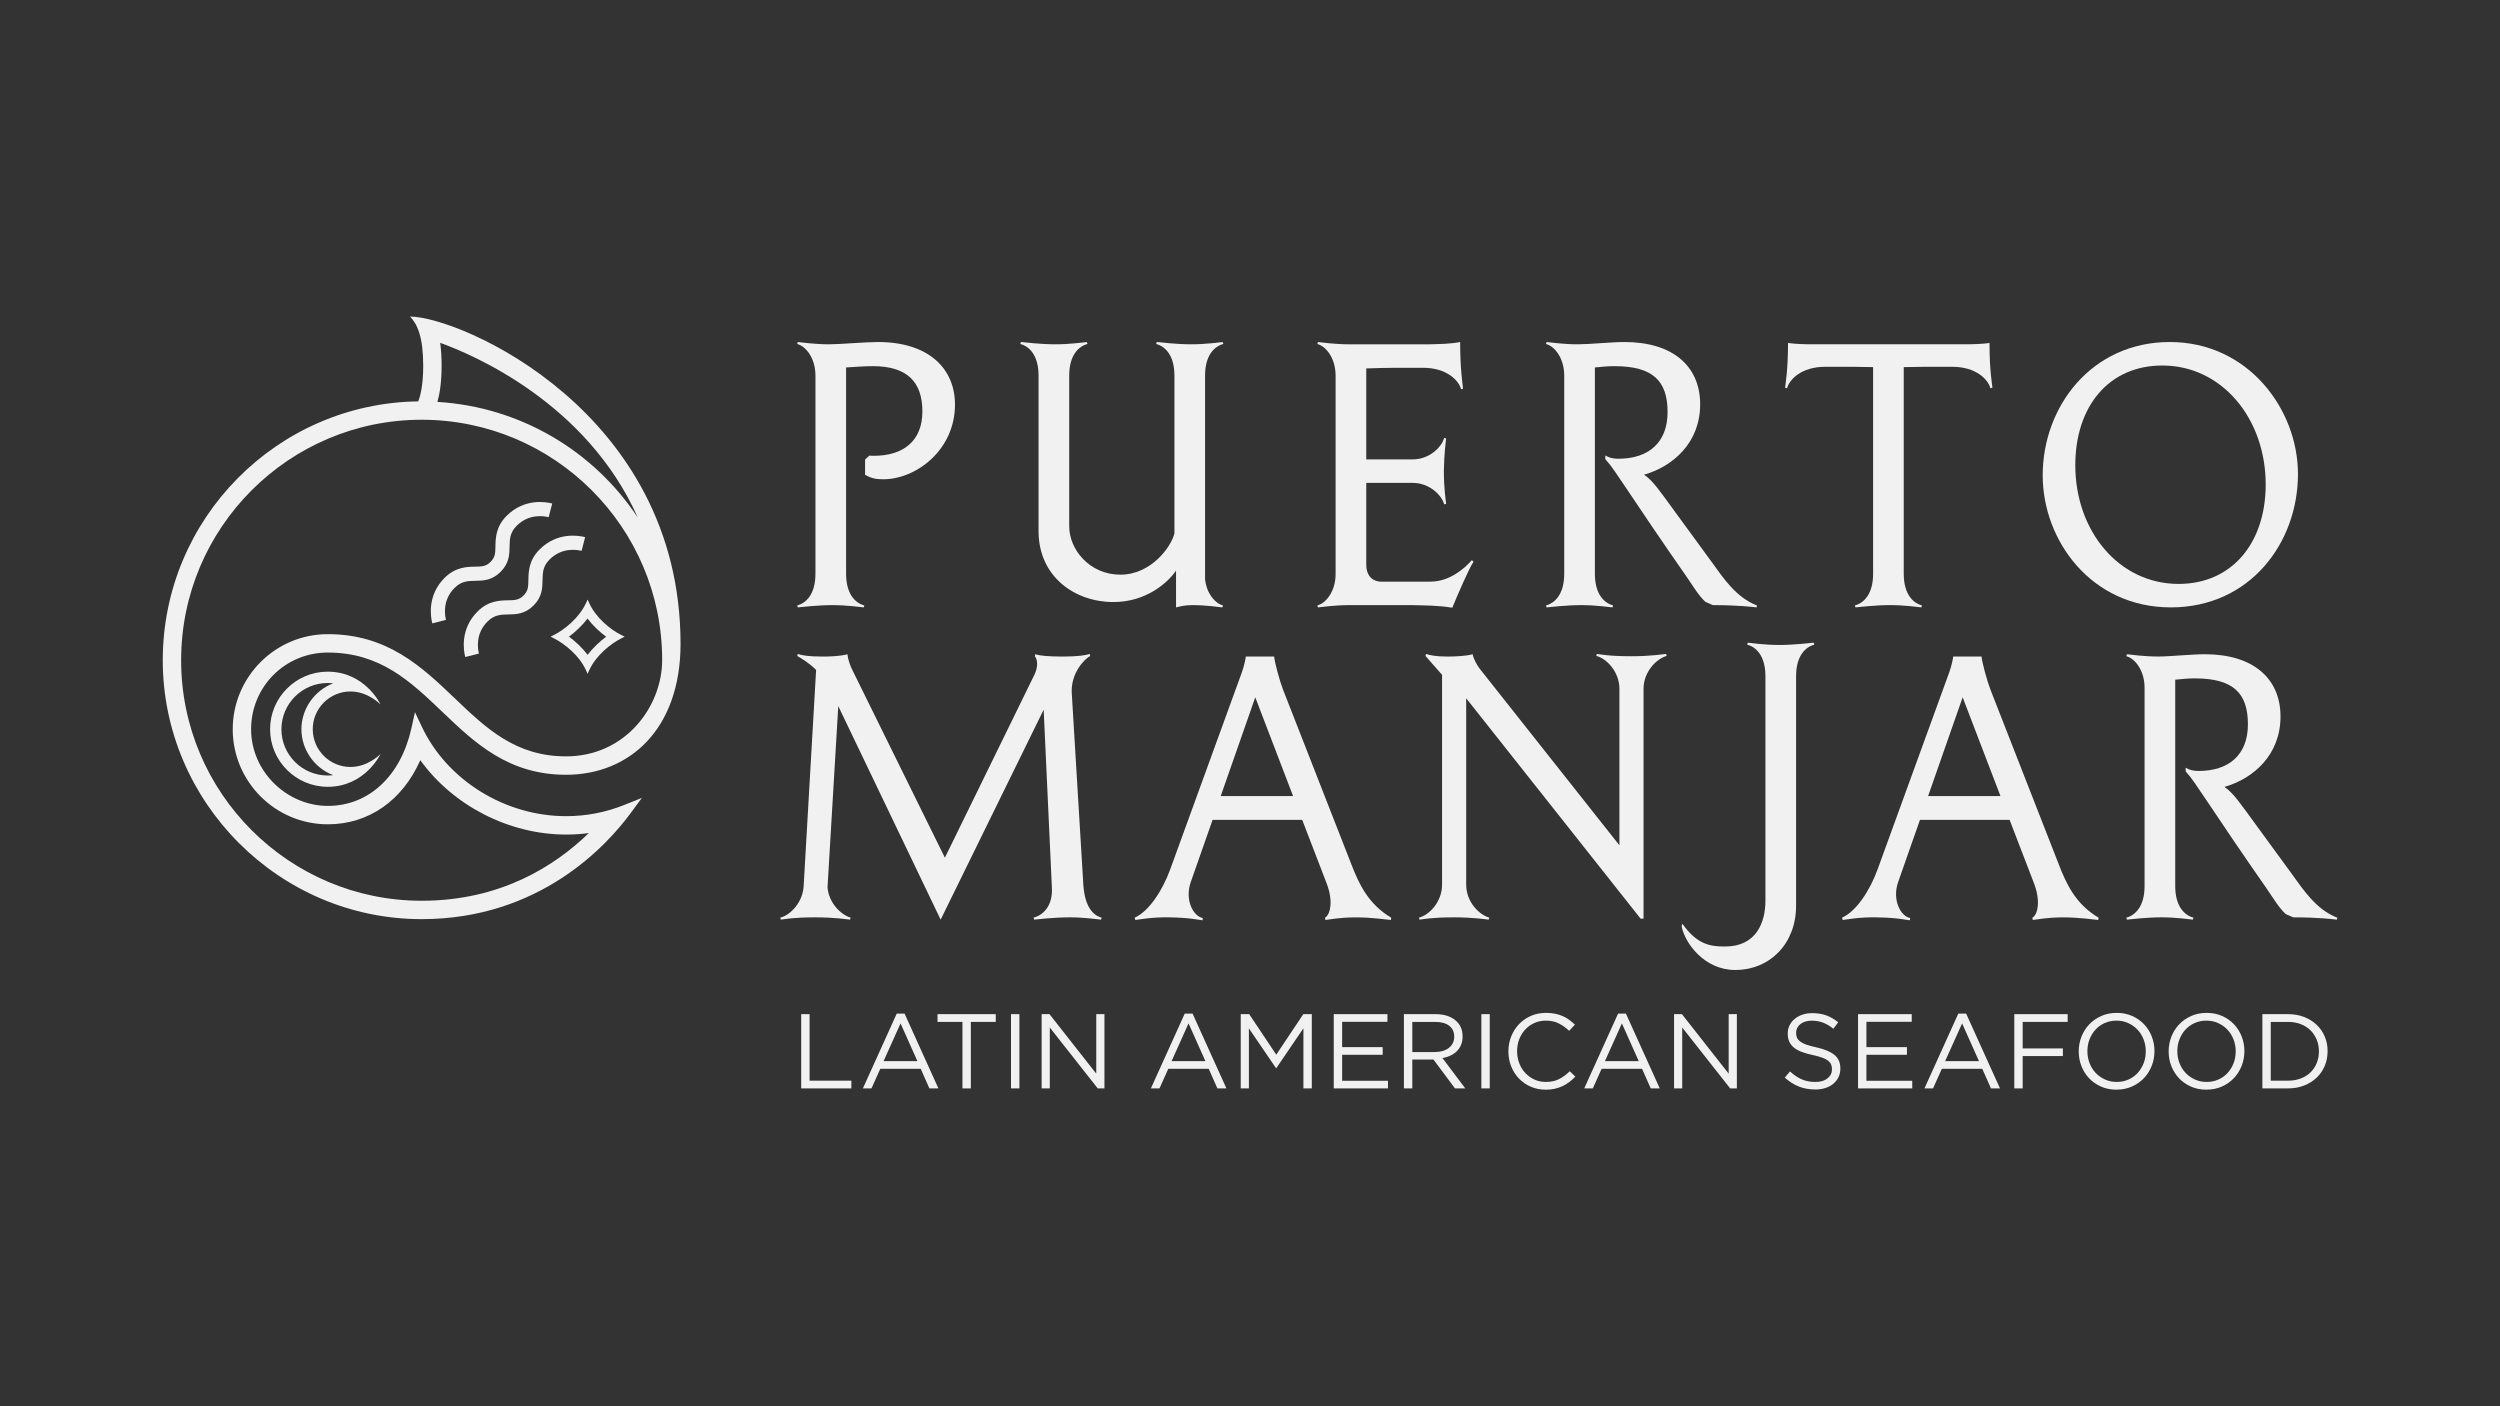 <?xml version="1.0" encoding="UTF-8"?>
<svg id="Capa_1" data-name="Capa 1" xmlns="http://www.w3.org/2000/svg" viewBox="0 0 1920 1080">
  <rect x="0" y="0" width="1920" height="1080" fill="#333333" stroke="none"/>
  <defs>
    <style>
      .cls-1 {
        fill: #f1f1f1;
      }
    </style>
  </defs>
  <g>
    <path class="cls-1" d="m452.42,462.97l-1.12-2.5-1.15,2.48c-5.46,11.85-16.92,20.83-25.08,24.91l-2.22,1.11,2.22,1.11c8.28,4.14,19.82,13.15,25.07,24.89l1.14,2.54,1.14-2.54c5.25-11.74,16.79-20.75,25.07-24.89l2.26-1.13-2.27-1.1c-8.85-4.28-20.02-13.64-25.06-24.88Zm-1.13,39.89c-4.23-5.48-9.31-10.18-14.3-13.9,4.95-3.7,10-8.4,14.24-13.89,4.23,5.55,9.3,10.25,14.28,13.95-4.97,3.71-10.01,8.39-14.22,13.84Z"/>
    <path class="cls-1" d="m384.47,439.16c6.65-6.66,6.77-13.4,6.89-19.37.1-5.76.19-10.75,5.48-16.02,9.51-9.52,21.18-7.43,24.53-6.57l2.71-10.51c-4.75-1.24-21.35-4.17-34.92,9.4-8.4,8.38-8.55,17.13-8.66,23.52-.1,5.19-.16,8.31-3.72,11.87-3.55,3.56-6.51,3.61-11.88,3.72-6.39.11-15.13.26-23.51,8.66-13.53,13.53-10.61,30.14-9.4,34.9l10.52-2.68c-.86-3.36-2.91-15.06,6.56-24.55,5.28-5.28,10.26-5.36,16.03-5.47,5.96-.11,12.7-.24,19.36-6.88Z"/>
    <path class="cls-1" d="m446.67,423.04l2.71-10.51c-4.76-1.24-21.34-4.18-34.92,9.4-8.39,8.38-8.54,17.13-8.65,23.52-.11,5.36-.16,8.31-3.72,11.87-3.56,3.56-6.7,3.62-11.88,3.71-6.39.11-15.13.26-23.51,8.66-13.54,13.54-10.62,30.14-9.4,34.9l10.52-2.68c-.86-3.36-2.92-15.06,6.56-24.55,5.28-5.28,10.26-5.36,16.02-5.47,5.97-.1,12.72-.22,19.38-6.88,6.65-6.66,6.77-13.4,6.89-19.36.1-5.77.19-10.76,5.47-16.03,9.52-9.51,21.18-7.41,24.53-6.57Z"/>
    <path class="cls-1" d="m269.19,531.06c13.56,0,23.02,9.94,23.02,9.94,0,0-11.7-25.16-40.56-25.16-24.38,0-44.22,19.83-44.22,44.21,0,24.38,19.84,44.21,44.22,44.21,28.86,0,40.56-25.16,40.56-25.16,0,0-9.47,9.94-23.02,9.94-15.99,0-29-13.01-29-29,0-15.99,13.01-29,29-29Zm-37.7,29c0,15.69,10,29.79,24.39,35.27-1.4.17-2.81.26-4.23.26-19.58,0-35.52-15.94-35.52-35.52,0-19.59,15.94-35.52,35.52-35.52,1.41,0,2.82.09,4.23.26-14.39,5.48-24.39,19.58-24.39,35.27Z"/>
    <path class="cls-1" d="m314.9,243.13c5.57,5.56,10.13,15.79,10.13,37.64,0,15.89-2.47,24.15-3.84,27.49-108.42,1.43-196.19,90.06-196.19,198.81s89.2,198.83,198.84,198.83c90.65,0,142.23-56.67,160.21-81.04l8.88-12.04-13.9,5.53c-14.12,5.62-29.03,8.47-44.3,8.47-46.81,0-91.3-27.56-110.7-68.58l-5.34-11.29-2.7,12.19c-8.16,36.88-32.77,59.79-64.22,59.79s-58.92-26.4-58.92-58.86,25.88-58.91,58.92-58.91c40.25,0,63.41,22.12,87.93,45.54,24.88,23.75,50.6,48.32,95.02,48.32,48.7,0,87.94-34.98,87.94-100.51,0-178.87-169.85-251.38-207.76-251.38Zm119.82,337.76c-38.78,0-61.36-21.57-85.27-44.41-25.45-24.31-51.77-49.45-97.69-49.45-40.27,0-73.03,32.77-73.03,73.04s32.76,72.99,73.03,72.99c31.32,0,57.37-18.25,71.02-49.26,25.17,34.95,68.21,57.14,111.94,57.14,5.86,0,11.7-.38,17.47-1.13-26.32,25.55-68.1,51.97-128.36,51.97-101.85,0-184.72-82.86-184.72-184.71s82.86-184.71,184.72-184.71,184.71,82.76,184.71,184.49c0,35.8-28.22,74.04-73.82,74.04Zm-98.79-272.23c1.73-6.02,3.22-14.96,3.22-27.89,0-6.37-.36-12.22-1.09-17.47,25.2,9.07,112.55,46.07,151.75,134.18-33.89-51.36-90.45-85.01-153.88-88.82Z"/>
  </g>
  <g>
    <g>
      <polygon class="cls-1" points="615.32 778.87 615.32 835.9 653.85 835.9 653.85 829.95 621.75 829.95 621.75 778.87 615.32 778.87"/>
      <path class="cls-1" d="m691.62,785.96l12.95,29h-25.99l13.04-29Zm-2.93-7.49l-25.99,57.43h6.6l6.76-15.07h31.04l6.68,15.07h6.92l-25.99-57.43h-6.03Z"/>
      <polygon class="cls-1" points="720.02 778.87 720.02 784.82 739.16 784.82 739.16 835.9 745.6 835.9 745.6 784.82 764.74 784.82 764.74 778.87 720.02 778.87"/>
      <rect class="cls-1" x="776.45" y="778.87" width="6.44" height="57.02"/>
      <polygon class="cls-1" points="841.93 778.87 841.93 824.57 806 778.87 799.98 778.87 799.98 835.9 806.24 835.9 806.24 789.14 843.07 835.9 848.21 835.9 848.21 778.87 841.93 778.87"/>
      <path class="cls-1" d="m912.8,785.96l12.96,29h-25.99l13.03-29Zm-2.93-7.49l-25.99,57.43h6.6l6.76-15.07h31.04l6.68,15.07h6.93l-25.99-57.43h-6.03Z"/>
      <polygon class="cls-1" points="1000.94 778.87 980.17 809.99 959.39 778.87 952.88 778.87 952.88 835.9 959.15 835.9 959.15 789.79 979.92 820.26 980.25 820.26 1001.03 789.71 1001.03 835.9 1007.46 835.9 1007.46 778.87 1000.94 778.87"/>
      <polygon class="cls-1" points="1024.33 778.87 1024.33 835.9 1065.96 835.9 1065.96 830.03 1030.77 830.03 1030.77 810.07 1061.89 810.07 1061.89 804.2 1030.77 804.2 1030.77 784.74 1065.55 784.74 1065.55 778.87 1024.33 778.87"/>
      <path class="cls-1" d="m1102.16,807.96c2.12,0,4.08-.28,5.87-.81,1.79-.54,3.34-1.32,4.64-2.33,1.31-1,2.32-2.22,3.06-3.66.73-1.44,1.1-3.08,1.1-4.93v-.17c0-3.53-1.28-6.29-3.83-8.26-2.55-1.98-6.14-2.97-10.75-2.97h-17.6v23.14h17.51Zm-23.95-29.09h24.47c3.53,0,6.66.5,9.4,1.51,2.73,1.01,4.99,2.4,6.79,4.2,1.41,1.41,2.49,3.06,3.25,4.96.76,1.91,1.14,3.99,1.14,6.28v.16c0,2.39-.38,4.52-1.14,6.39-.76,1.88-1.83,3.5-3.21,4.89-1.38,1.39-3.02,2.52-4.92,3.42-1.89.89-3.96,1.53-6.18,1.91l17.51,23.3h-7.9l-16.52-22.16h-16.26v22.16h-6.44v-57.02Z"/>
      <rect class="cls-1" x="1137.68" y="778.87" width="6.44" height="57.02"/>
      <path class="cls-1" d="m1187.04,836.87c-4.13,0-7.93-.76-11.4-2.28-3.48-1.51-6.49-3.6-9.04-6.23-2.56-2.63-4.55-5.74-5.99-9.33-1.44-3.59-2.16-7.41-2.16-11.49v-.16c0-4.02.72-7.82,2.16-11.41,1.44-3.58,3.43-6.72,5.99-9.41,2.55-2.68,5.59-4.8,9.12-6.35,3.53-1.55,7.39-2.32,11.57-2.32,2.61,0,4.95.22,7.05.65,2.09.43,4.03,1.04,5.83,1.83,1.79.78,3.44,1.74,4.97,2.85,1.51,1.12,2.98,2.35,4.39,3.71l-4.39,4.73c-2.45-2.29-5.07-4.16-7.87-5.62-2.8-1.47-6.15-2.2-10.06-2.2-3.15,0-6.07.6-8.76,1.79-2.68,1.19-5.02,2.85-7,4.97-1.98,2.11-3.53,4.6-4.64,7.45-1.12,2.85-1.68,5.91-1.68,9.17v.16c0,3.31.56,6.39,1.68,9.25,1.11,2.85,2.65,5.33,4.64,7.45,1.98,2.12,4.32,3.79,7,5.01,2.69,1.23,5.61,1.83,8.76,1.83,3.92,0,7.28-.71,10.1-2.15,2.82-1.44,5.59-3.46,8.31-6.07l4.23,4.16c-1.47,1.52-3,2.89-4.6,4.11-1.61,1.22-3.33,2.27-5.18,3.14-1.85.86-3.83,1.54-5.94,2.03-2.12.49-4.48.73-7.09.73"/>
      <path class="cls-1" d="m1245.61,785.96l12.95,29h-25.98l13.04-29Zm-2.93-7.49l-25.99,57.43h6.6l6.76-15.07h31.04l6.68,15.07h6.93l-25.99-57.43h-6.03Z"/>
      <polygon class="cls-1" points="1327.63 778.87 1327.63 824.57 1291.71 778.87 1285.68 778.87 1285.68 835.9 1291.95 835.9 1291.95 789.14 1328.77 835.9 1333.91 835.9 1333.91 778.87 1327.63 778.87"/>
      <path class="cls-1" d="m1394.02,836.71c-4.56,0-8.73-.75-12.51-2.24-3.78-1.49-7.37-3.79-10.79-6.88l3.99-4.72c2.98,2.71,6,4.74,9.04,6.07,3.04,1.33,6.55,2,10.51,2s6.93-.91,9.24-2.73c2.31-1.82,3.46-4.14,3.46-6.96v-.16c0-1.3-.22-2.49-.65-3.55-.43-1.06-1.2-2.02-2.28-2.89-1.09-.87-2.6-1.65-4.52-2.36-1.93-.71-4.39-1.38-7.37-2.03-3.26-.71-6.1-1.52-8.51-2.44-2.42-.93-4.42-2.04-5.99-3.34-1.57-1.3-2.74-2.82-3.5-4.56-.77-1.74-1.15-3.78-1.15-6.11v-.16c0-2.23.46-4.29,1.39-6.19.92-1.91,2.23-3.55,3.91-4.93,1.68-1.39,3.66-2.47,5.94-3.26,2.29-.78,4.78-1.18,7.5-1.18,4.18,0,7.84.59,10.96,1.76,3.12,1.16,6.15,2.92,9.08,5.25l-3.75,4.97c-2.66-2.17-5.33-3.75-8.02-4.73-2.69-.97-5.5-1.47-8.43-1.47-3.75,0-6.71.88-8.88,2.65-2.17,1.77-3.26,3.95-3.26,6.56v.16c0,1.36.22,2.57.65,3.63.43,1.05,1.22,2.03,2.36,2.93,1.14.9,2.71,1.71,4.72,2.45,2,.73,4.58,1.42,7.72,2.08,6.33,1.41,11.01,3.37,14.02,5.86,3,2.5,4.51,5.92,4.51,10.27v.16c0,2.44-.48,4.66-1.44,6.64-.97,1.98-2.3,3.68-4,5.09-1.69,1.42-3.73,2.5-6.12,3.26-2.39.76-5,1.14-7.82,1.14"/>
      <polygon class="cls-1" points="1426.98 778.87 1426.98 835.9 1468.61 835.9 1468.61 830.03 1433.41 830.03 1433.41 810.07 1464.53 810.07 1464.53 804.2 1433.41 804.2 1433.41 784.74 1468.2 784.74 1468.2 778.87 1426.98 778.87"/>
      <path class="cls-1" d="m1506.9,785.96l12.95,29h-25.99l13.04-29Zm-2.93-7.49l-25.99,57.43h6.6l6.76-15.07h31.04l6.68,15.07h6.93l-25.99-57.43h-6.03Z"/>
      <polygon class="cls-1" points="1546.98 778.87 1546.98 835.9 1553.41 835.9 1553.41 811.05 1584.29 811.05 1584.29 805.19 1553.41 805.19 1553.41 784.82 1587.96 784.82 1587.96 778.87 1546.98 778.87"/>
      <path class="cls-1" d="m1625.62,830.93c3.26,0,6.26-.6,9.01-1.83,2.74-1.22,5.09-2.88,7.04-5.01,1.95-2.12,3.49-4.59,4.6-7.41,1.12-2.83,1.68-5.87,1.68-9.13v-.16c0-3.26-.56-6.32-1.68-9.16-1.11-2.85-2.67-5.34-4.68-7.46-2.01-2.12-4.39-3.8-7.13-5.05-2.74-1.25-5.74-1.88-9-1.88s-6.26.62-9,1.83c-2.74,1.22-5.09,2.89-7.05,5.01-1.95,2.12-3.49,4.59-4.6,7.42-1.11,2.82-1.68,5.86-1.68,9.12v.16c0,3.26.57,6.32,1.68,9.16,1.11,2.85,2.67,5.33,4.68,7.46,2.01,2.12,4.39,3.8,7.13,5.05,2.74,1.25,5.74,1.87,9,1.87m-.16,5.95c-4.34,0-8.29-.78-11.85-2.36-3.56-1.57-6.61-3.71-9.16-6.39-2.56-2.69-4.52-5.81-5.91-9.37-1.38-3.56-2.08-7.29-2.08-11.2v-.16c0-3.91.7-7.66,2.11-11.24,1.42-3.59,3.4-6.73,5.95-9.42,2.56-2.69,5.62-4.83,9.21-6.43,3.59-1.6,7.55-2.41,11.9-2.41s8.29.79,11.85,2.36c3.56,1.57,6.61,3.7,9.16,6.39,2.56,2.69,4.52,5.81,5.91,9.37,1.38,3.56,2.07,7.29,2.07,11.2v.16c0,3.91-.7,7.65-2.12,11.24-1.41,3.58-3.4,6.72-5.94,9.41-2.55,2.68-5.62,4.83-9.21,6.43-3.59,1.6-7.55,2.4-11.9,2.4"/>
      <path class="cls-1" d="m1694.68,830.93c3.26,0,6.26-.6,9.01-1.83,2.74-1.22,5.09-2.88,7.05-5.01,1.95-2.12,3.49-4.59,4.6-7.41,1.11-2.83,1.67-5.87,1.67-9.13v-.16c0-3.26-.56-6.32-1.67-9.16-1.11-2.85-2.68-5.34-4.69-7.46-2-2.12-4.39-3.8-7.12-5.05-2.74-1.25-5.74-1.88-9-1.88s-6.26.62-9.01,1.83c-2.74,1.22-5.09,2.89-7.05,5.01-1.95,2.12-3.49,4.59-4.6,7.42-1.12,2.82-1.68,5.86-1.68,9.12v.16c0,3.26.56,6.32,1.68,9.16,1.11,2.85,2.67,5.33,4.68,7.46,2.01,2.12,4.39,3.8,7.13,5.05,2.74,1.25,5.74,1.87,8.99,1.87m-.16,5.95c-4.34,0-8.29-.78-11.85-2.36-3.56-1.57-6.61-3.71-9.16-6.39-2.56-2.69-4.52-5.81-5.91-9.37-1.39-3.56-2.08-7.29-2.08-11.2v-.16c0-3.91.71-7.66,2.12-11.24,1.41-3.59,3.39-6.73,5.95-9.42,2.55-2.69,5.62-4.83,9.21-6.43,3.58-1.6,7.55-2.41,11.89-2.41s8.3.79,11.86,2.36c3.56,1.57,6.61,3.7,9.16,6.39,2.55,2.69,4.52,5.81,5.91,9.37,1.39,3.56,2.08,7.29,2.08,11.2v.16c0,3.91-.7,7.65-2.12,11.24-1.41,3.58-3.4,6.72-5.94,9.41-2.56,2.68-5.62,4.83-9.21,6.43-3.58,1.6-7.55,2.4-11.89,2.4"/>
      <path class="cls-1" d="m1743.94,784.82v45.13h13.36c3.59,0,6.85-.57,9.78-1.71,2.93-1.14,5.42-2.71,7.46-4.72,2.03-2.01,3.61-4.39,4.72-7.13,1.11-2.74,1.67-5.69,1.67-8.84v-.16c0-3.15-.56-6.1-1.67-8.84-1.12-2.74-2.69-5.14-4.72-7.17-2.04-2.03-4.52-3.64-7.46-4.81-2.93-1.16-6.19-1.75-9.78-1.75h-13.36Zm-6.44-5.95h19.79c4.46,0,8.54.72,12.26,2.16,3.72,1.44,6.93,3.44,9.61,5.98,2.69,2.56,4.77,5.56,6.23,9.01,1.47,3.45,2.2,7.18,2.2,11.2v.16c0,4.02-.73,7.76-2.2,11.24-1.46,3.47-3.54,6.48-6.23,9.04-2.68,2.55-5.89,4.56-9.61,6.03-3.72,1.47-7.81,2.2-12.26,2.2h-19.79v-57.02Z"/>
    </g>
    <g>
      <path class="cls-1" d="m733.43,310.75c0,34.8-29.79,57.33-55.08,57.33-6.11,0-9.25-.82-13.97-3.38v-11.77l3.26-3c1.05.1,2.36.13,3.45.13,22.53,0,37.3-11.27,37.3-34.05s-11.77-34.8-38.06-34.8c-5.51,0-13.77.51-20.53,1v158.48c0,15.77,7.26,22.54,14.02,24.29l-.5,1.5c-2.75-.25-12.76-1.75-24.03-1.75s-23.79,1.5-26.54,1.75l-.5-1.5c6.76-1.76,14.02-8.52,14.02-24.29v-152.22c0-13.27-7.26-22.54-14.02-24.29l.5-1.5c2.75.25,12.76,1.75,24.03,1.75,8.77,0,27.54-1.75,37.56-1.75,39.05,0,59.09,20.53,59.09,48.07"/>
      <path class="cls-1" d="m832.08,680.49c1.25,15.77,7.26,22.53,14.02,24.28l-.5,1.51c-2.75-.25-12.76-1.76-24.03-1.76-12.02,0-24.54,1.5-27.29,1.76l-.5-1.51c6.76-1.75,15.27-8.51,14.02-24.28l-6.26-135.45-79.12,161.24-78.62-163.99-8.26,139.2c1,12.02,10.27,21.03,17.78,23.28l-.5,1.51c-2.76-.25-11.77-1.76-26.79-1.76-17.52,0-23.54,1.5-26.29,1.76l-.5-1.51c8.01-2,17.78-12.26,18.03-25.28l9.51-164.99c-5.51-5.5-11.26-8.76-14.52-10.76l.5-1.5c2.76,1,7.76,2,19.03,2,5.76,0,13.27-.25,19.03-1.76.5,4.01,2,8.76,4.25,13.02l70.6,143.21,68.85-140.7c2.76-5.76,2.5-11.27.25-14.02l.25-1.51c3.5,1,9.02,1.76,21.28,1.76,11.27,0,17.78-1,20.53-2l.5,1.5c-4.26,2.26-14.53,12.52-14.27,27.54l9.01,149.22Z"/>
      <path class="cls-1" d="m964.05,535.53l-26.54,75.86h55.58l-29.05-75.86Zm73.86,128.44c5.76,14.77,12.77,30.29,30.54,40.81l-.25,1.76c-3.25-.25-14.52-2-26.79-2-13.02,0-20.53,1.76-23.53,2l-.25-1.76c4.01-2.25,6.51-12.52,1.25-26.29l-18.78-48.82h-68.85l-16.77,47.82c-4.76,13.77,2,26.29,9.26,27.54l-.25,1.75c-3-.25-9.01-2-25.54-2.25-14.27-.25-23.03,1.76-26.04,2l-.5-1.76c10.77-4.75,21.28-20.53,27.29-37.06l55.08-151.46c1.75-5.01,2.75-9.77,3-12.02h21.78c.25,4.25,4.25,18.78,6.76,25.28l52.58,134.45Z"/>
      <path class="cls-1" d="m1280.02,503.73c-8.01,2.26-17.78,12.27-17.78,25.29v176.5h-2.25l-133.95-169.24v143.21c0,13.02,9.77,23.03,17.77,25.28l-.5,1.51c-2.75-.25-11.76-1.76-26.78-1.76-17.53,0-23.54,1.5-26.29,1.76l-.5-1.51c8.01-2,17.77-12.26,17.77-25.28v-161.24l-12.76-14.52.5-1.5c2.75,1,7.76,2,16.02,2,5.76,0,14.02-.25,19.78-1.76.25,3,3.5,8.76,5.51,11.27l107.16,135.45v-120.17c0-13.02-9.77-23.28-17.78-25.29l.5-1.5c2.76.25,8.77,1.76,26.29,1.76,15.02,0,24.03-1.51,26.79-1.76l.5,1.5Z"/>
      <path class="cls-1" d="m1393.41,495.09c-6.76,1.75-14.02,8.51-14.02,24.28v176.26c0,29.05-20.03,49.32-46.82,49.32-23.29,0-38.56-20.27-41.06-33.55l.5-2c11.52,16.28,21.78,17.52,32.8,17.52,24.29,0,31.04-18.78,31.04-35.3v-172.25c0-15.77-7.26-22.53-14.02-24.28l.5-1.51c2.76.25,12.77,1.76,24.04,1.76s23.78-1.5,26.54-1.76l.5,1.51Z"/>
      <path class="cls-1" d="m1507.32,535.53l-26.54,75.86h55.59l-29.05-75.86Zm73.86,128.44c5.76,14.77,12.77,30.29,30.54,40.81l-.25,1.76c-3.26-.25-14.52-2-26.79-2-13.02,0-20.53,1.76-23.53,2l-.25-1.76c4.01-2.25,6.51-12.52,1.25-26.29l-18.78-48.82h-68.85l-16.78,47.82c-4.75,13.77,2,26.29,9.27,27.54l-.25,1.75c-3.01-.25-9.02-2-25.54-2.25-14.27-.25-23.04,1.76-26.04,2l-.5-1.76c10.77-4.75,21.28-20.53,27.29-37.06l55.09-151.46c1.75-5.01,2.75-9.77,3-12.02h21.79c.25,4.25,4.25,18.78,6.76,25.28l52.58,134.45Z"/>
      <path class="cls-1" d="m1760.7,671.98c8.01,11.01,18.02,26.54,34.3,32.8l-.25,1.51c-2.76-.25-13.02-1.76-33.55-1.76l-5.76-2.51c-5.76-5.51-8.51-10.76-14.27-19.03-42.57-61.09-55.58-83.12-61.59-89.38l-1-1.25v-2.76c3,1.76,5.75,2.5,10.01,2.5,22.78,0,37.81-12.02,37.81-35.8s-11.02-35.3-40.81-35.3c-4.76,0-10.27.5-15.02,1v158.48c0,15.77,7.26,22.53,14.02,24.29l-.5,1.51c-2.76-.25-12.77-1.76-24.04-1.76s-23.78,1.5-26.54,1.76l-.5-1.51c6.76-1.76,14.02-8.51,14.02-24.29v-152.22c0-13.27-7.26-22.54-14.02-24.29l.5-1.51c2.76.25,12.77,1.76,24.03,1.76,8.77,0,25.79-1.76,35.8-1.76,37.06,0,58.09,18.53,58.09,47.82s-20.53,47.57-43.06,54.08c7.26,5.01,12.02,12.52,23.79,28.54l28.54,39.06Z"/>
      <path class="cls-1" d="m1131.66,431.42c-3.26,4.51-13.02,27.29-16.28,35.31-10.51-1.76-20.78-1.76-31.3-2h-47.82c-11.27,0-21.28,1.5-24.04,1.75l-.5-1.5c6.76-1.76,14.02-11.01,14.02-24.03v-152.47c0-13.27-7.26-22.54-14.02-24.29l.5-1.5c2.76.25,12.77,1.75,24.04,1.75h61.59c7.76-.25,15.77-.25,23.54-1.75,0,21.28,2,33.05,2.25,35.8l-1.5.5c-1.75-6.76-11.02-16.53-29.29-16.53h-21.28c-6.01,0-15.03.25-22.28.5v69.86h35.55c13.27,0,22.54-9.77,24.29-16.53l1.5.5c-.25,2.25-1.5,11.01-1.75,24.79,0,13.77,1.5,23.03,1.75,25.29l-1.5.49c-1.75-6.76-11.02-16.52-24.29-16.52h-35.55v62.84c0,7.01,3.25,12.27,10.51,13.02h38.81c14.77,0,26.29-10.27,31.8-16.52l1.25,1.25Z"/>
      <path class="cls-1" d="m1315,432.18c8.01,11.01,18.02,26.54,34.3,32.8l-.25,1.5c-2.76-.25-13.02-1.75-33.55-1.75l-5.76-2.51c-5.75-5.51-8.51-10.77-14.27-19.03-42.57-61.09-55.58-83.12-61.59-89.37l-1-1.25v-2.76c3,1.75,5.75,2.5,10.01,2.5,22.78,0,37.81-12.02,37.81-35.8s-11.02-35.3-40.81-35.3c-4.76,0-10.27.5-15.02,1v158.48c0,15.77,7.26,22.53,14.02,24.29l-.5,1.5c-2.76-.25-12.77-1.75-24.04-1.75s-23.79,1.5-26.54,1.75l-.5-1.5c6.76-1.76,14.02-8.51,14.02-24.29v-152.22c0-13.27-7.26-22.54-14.02-24.29l.5-1.5c2.75.25,12.77,1.75,24.03,1.75,8.77,0,25.79-1.75,35.8-1.75,37.06,0,58.09,18.53,58.09,47.82s-20.53,47.57-43.06,54.08c7.26,5.01,12.02,12.52,23.79,28.54l28.54,39.06Z"/>
      <path class="cls-1" d="m1530.16,297.73l-1.5.49c-1.76-6.76-11.02-16.52-29.29-16.52h-21.28c-5.01,0-10.76.25-16.02.25v158.73c0,15.77,7.26,22.54,14.02,24.29l-.5,1.5c-2.75-.25-12.77-1.75-24.03-1.75s-23.79,1.5-26.54,1.75l-.5-1.5c6.76-1.76,14.03-8.52,14.03-24.29v-158.73c-5.26,0-10.77-.25-15.53-.25h-21.28c-18.27,0-27.54,9.76-29.29,16.52l-1.5-.49c.25-2.76,2.25-13.02,2.25-34.31,5.26.75,12.77,1,18.53,1h117.68c5.76,0,13.52-.25,18.53-1,0,21.29,2,31.55,2.26,34.31"/>
      <path class="cls-1" d="m1660.68,280.71c-41.06,0-66.85,31.29-66.85,76.6,0,50.58,33.55,91.14,79.37,91.14,40.81,0,66.85-31.3,66.85-76.36,0-50.83-33.8-91.38-79.37-91.38m6.51,185.76c-61.09,0-98.4-51.32-98.4-101.4,0-52.83,37.56-102.4,97.64-102.4s98.4,51.57,98.4,101.4c0,52.83-36.81,102.4-97.65,102.4"/>
      <path class="cls-1" d="m821.17,404.32c0,17.59,15.54,37.03,39.27,37.03s39.07-21.48,41.53-31.7v-121.18c0-15.77-7.26-22.54-14.03-24.29l.5-1.5c2.76.25,15.27,1.75,26.54,1.75s21.28-1.5,24.03-1.75l.5,1.5c-6.76,1.76-14.02,8.52-14.02,24.29v156.48c1.25,11.01,7.76,18.53,13.77,20.03l-.5,1.5c-2.76-.25-12.27-1.75-23.04-1.75-6.01,0-9.26,1-12.52,1.75v-28.29.03c-6.2,9.19-22.87,24.15-48.09,24.15-29.71,0-57.28-19.45-57.5-54.08v-119.82c0-15.77-7.26-22.54-14.02-24.29l.5-1.5c2.76.25,15.27,1.75,26.54,1.75s21.28-1.5,24.04-1.75l.5,1.5c-6.76,1.76-14.02,8.52-14.02,24.29v115.85Z"/>
    </g>
  </g>
</svg>
